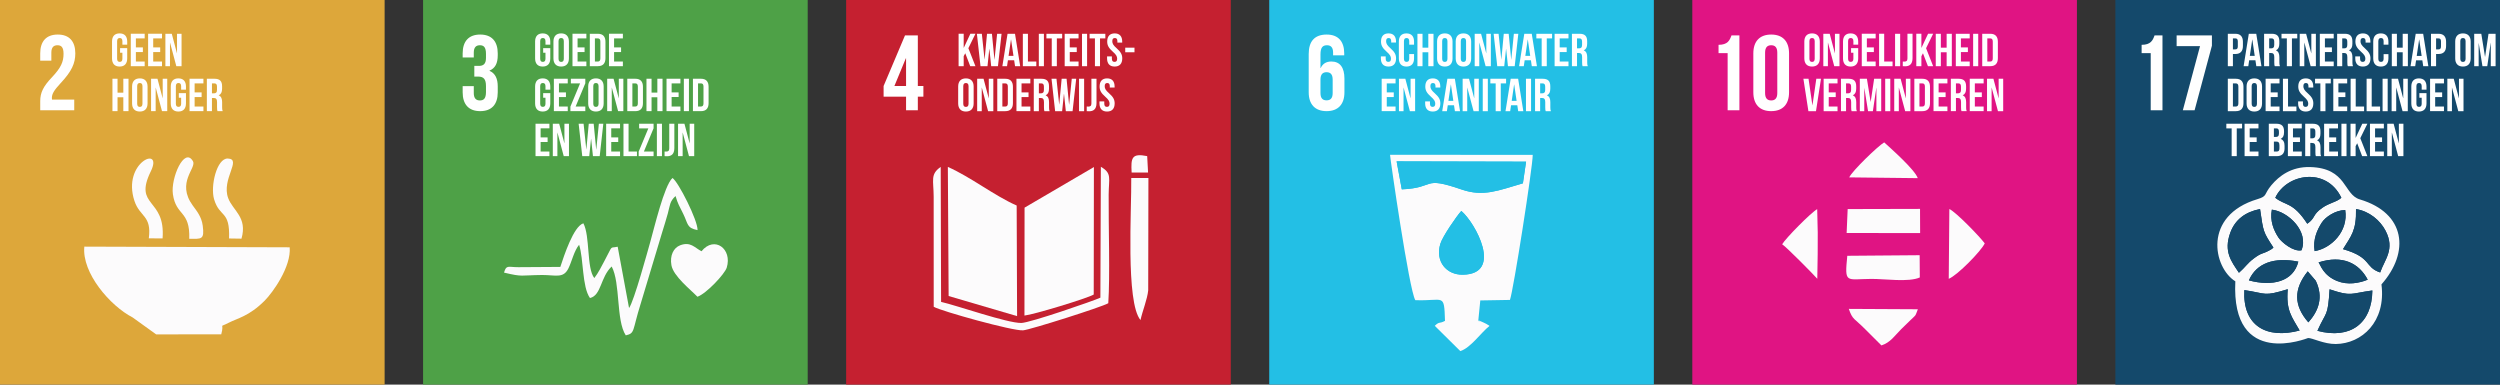 <?xml version="1.0" encoding="UTF-8"?>
<!DOCTYPE svg PUBLIC "-//W3C//DTD SVG 1.1//EN" "http://www.w3.org/Graphics/SVG/1.1/DTD/svg11.dtd">
<!-- Creator: CorelDRAW 2021.5 -->
<svg xmlns="http://www.w3.org/2000/svg" xml:space="preserve" width="650px" height="100px" version="1.1" style="shape-rendering:geometricPrecision; text-rendering:geometricPrecision; image-rendering:optimizeQuality; fill-rule:evenodd; clip-rule:evenodd"
viewBox="0 0 502.976 77.381"
 xmlns:xlink="http://www.w3.org/1999/xlink"
 xmlns:xodm="http://www.corel.com/coreldraw/odm/2003">
 <rect x="0" y="0" width="502.976" height="77.381" fill="#333333" stroke="none"/>
 <defs>
  <style type="text/css">
   <![CDATA[
    .fil6 {fill:#14496B}
    .fil7 {fill:#23BFE5}
    .fil3 {fill:#4EA147}
    .fil4 {fill:#C52030}
    .fil0 {fill:#DDA73A}
    .fil5 {fill:#E01483}
    .fil1 {fill:#FCFBFC}
    .fil2 {fill:white;fill-rule:nonzero}
   ]]>
  </style>
 </defs>
 <g id="Laag_x0020_1">
  <g id="_2329926169936">
   <rect class="fil0" width="77.381" height="77.381"/>
   <path class="fil1" d="M31.42 67.276l13.093 -0.014c0.698,-2.522 -0.657,-1.202 1.475,-2.315 1.74,-0.91 4.113,-1.297 7.268,-4.465 1.661,-1.666 5.359,-6.864 5.025,-10.726l-41.315 -0.137c-0.533,5.281 5.188,11.923 9.73,14.256l4.724 3.401z"/>
   <path class="fil1" d="M29.94 47.948l2.768 0.023c0.633,-8.217 -5.924,-6.25 -2.367,-13.503 2.62,-5.341 -5.864,-1.844 -3.292,5.957 1.078,3.268 3.502,2.883 2.891,7.523z"/>
   <path class="fil1" d="M38.076 48.039c2.469,0.021 3.092,0.235 2.709,-2.653 -0.238,-1.798 -1.212,-2.949 -2.017,-4.056 -3.365,-4.631 0.845,-7.532 0.051,-8.896 -1.734,-2.977 -4.496,3.411 -4.035,6.639 0.636,4.444 3.492,3.247 3.292,8.966z"/>
   <path class="fil1" d="M46.086 47.978l2.496 0.038c1.249,-4.326 -1.74,-5.631 -2.674,-8.154 -1.416,-3.822 2.838,-7.86 -0.069,-7.967 -2.238,-0.083 -3.538,5.572 -2.772,8.176 1.122,3.809 3.228,2.113 3.019,7.907z"/>
   <path class="fil2" d="M12.785 10.825c0,1.614 -0.517,2.798 -2.325,4.713 -1.764,1.851 -2.367,3.121 -2.367,4.799l0 1.851 6.844 0 0 -2.152 -4.477 0c-0.021,-0.108 -0.021,-0.215 -0.021,-0.323 0,-0.796 0.387,-1.506 1.786,-3.013 2.195,-2.345 2.927,-3.96 2.927,-5.961 0,-2.41 -1.205,-3.788 -3.529,-3.788 -2.325,0 -3.53,1.378 -3.53,3.788l0 1.464 2.238 0 0 -1.615c0,-1.076 0.474,-1.485 1.227,-1.485 0.753,0 1.227,0.366 1.227,1.722z"/>
   <path class="fil2" d="M24.159 10.613l0.465 0 0 1.201c0,0.466 -0.204,0.634 -0.53,0.634 -0.327,0 -0.531,-0.168 -0.531,-0.634l0 -3.52c0,-0.466 0.204,-0.643 0.531,-0.643 0.326,0 0.53,0.177 0.53,0.643l0 0.698 0.969 0 0 -0.633c0,-1.044 -0.521,-1.64 -1.528,-1.64 -1.005,0 -1.527,0.596 -1.527,1.64l0 3.39c0,1.044 0.522,1.64 1.527,1.64 1.007,0 1.528,-0.596 1.528,-1.64l0 -2.068 -1.434 0 0 0.932zm3.178 -2.888l1.77 0 0 -0.931 -2.795 0 0 6.52 2.795 0 0 -0.931 -1.77 0 0 -1.91 1.407 0 0 -0.931 -1.407 0 0 -1.817zm3.486 0l1.77 0 0 -0.931 -2.795 0 0 6.52 2.795 0 0 -0.931 -1.77 0 0 -1.91 1.406 0 0 -0.931 -1.406 0 0 -1.817zm4.65 5.589l1.053 0 0 -6.52 -0.913 0 0 3.903 -0.019 0 -1.034 -3.903 -1.285 0 0 6.52 0.922 0 0 -4.722 0.019 0 1.257 4.722zm-11.827 6.257l1.165 0 0 2.794 1.043 0 0 -6.52 -1.043 0 0 2.794 -1.165 0 0 -2.794 -1.024 0 0 6.52 1.024 0 0 -2.794zm3.952 -2.227c0,-0.465 0.205,-0.642 0.531,-0.642 0.326,0 0.531,0.177 0.531,0.642l0 3.522c0,0.465 -0.205,0.642 -0.531,0.642 -0.326,0 -0.531,-0.177 -0.531,-0.642l0 -3.522zm-1.025 3.457c0,1.043 0.55,1.639 1.556,1.639 1.006,0 1.556,-0.596 1.556,-1.639l0 -3.391c0,-1.044 -0.55,-1.64 -1.556,-1.64 -1.006,0 -1.556,0.596 -1.556,1.64l0 3.391zm6.02 1.564l1.052 0 0 -6.52 -0.913 0 0 3.903 -0.018 0 -1.034 -3.903 -1.286 0 0 6.52 0.922 0 0 -4.722 0.019 0 1.258 4.722zm3.383 -2.701l0.466 0 0 1.202c0,0.465 -0.205,0.633 -0.531,0.633 -0.326,0 -0.531,-0.168 -0.531,-0.633l0 -3.522c0,-0.465 0.205,-0.642 0.531,-0.642 0.326,0 0.531,0.177 0.531,0.642l0 0.699 0.969 0 0 -0.633c0,-1.044 -0.522,-1.64 -1.528,-1.64 -1.006,0 -1.528,0.596 -1.528,1.64l0 3.391c0,1.043 0.522,1.639 1.528,1.639 1.006,0 1.528,-0.596 1.528,-1.639l0 -2.069 -1.435 0 0 0.932zm3.178 -2.888l1.77 0 0 -0.931 -2.794 0 0 6.52 2.794 0 0 -0.931 -1.77 0 0 -1.91 1.407 0 0 -0.931 -1.407 0 0 -1.817zm5.647 5.589c-0.102,-0.242 -0.112,-0.475 -0.112,-0.791l0 -1.006c0,-0.68 -0.167,-1.165 -0.68,-1.379l0 -0.019c0.457,-0.214 0.671,-0.642 0.671,-1.313l0 -0.513c0,-1.005 -0.456,-1.499 -1.518,-1.499l-1.547 0 0 6.52 1.025 0 0 -2.654 0.354 0c0.466,0 0.671,0.223 0.671,0.829l0 1.024c0,0.531 0.037,0.634 0.093,0.801l1.043 0zm-1.667 -5.589c0.363,0 0.521,0.205 0.521,0.671l0 0.643c0,0.521 -0.232,0.689 -0.614,0.689l-0.401 0 0 -2.003 0.494 0z"/>
  </g>
  <g id="_2329926170128">
   <rect class="fil3" x="85.119" width="77.381" height="77.381"/>
   <path class="fil1" d="M126.558 61.974l-2.286 -12.336c-1.732,0.376 -0.845,-0.515 -2.66,2.846 -0.576,1.067 -1.237,2.438 -2.043,3.459 -1.578,-1.977 -0.826,-8.451 -2.199,-11.016 -1.979,0.608 -3.894,6.529 -4.638,8.774l-8.448 0.054c-2.107,0 -2.403,-0.518 -2.878,1.092 3.865,0.928 3.269,0.523 7.68,0.48 2.733,0 4.249,0.74 5.27,-1.321 0.702,-1.417 1.132,-3.522 2.157,-4.762 0.928,2.871 0.568,8.44 2.183,10.717 2.307,-0.532 2.086,-4.209 4.368,-6.347 1.788,3.358 0.854,10.815 2.835,13.857 1.908,-0.436 1.268,-0.856 2.996,-6.348l4.342 -14.431c0.378,-1.223 0.749,-2.394 1.115,-3.718 0.457,-1.651 0.359,-2.435 1.562,-3.53 0.448,1.552 0.785,2.04 1.554,3.6 1.001,2.032 0.666,2.82 2.871,3.254 0.081,-1.919 -3.878,-9.753 -5.044,-10.485 -1.666,1.498 -3.694,10.166 -4.457,12.827 -0.451,1.574 -3.28,11.995 -4.28,13.334z"/>
   <path class="fil1" d="M140.317 59.702c1.805,-0.62 5.502,-4.589 5.892,-5.848 1.17,-3.778 -2.482,-6.504 -5.072,-3.304 -1.405,-0.722 -2.197,-1.995 -4.294,-1.201 -1.331,0.504 -2.107,2.06 -1.758,4.012 0.393,2.203 3.816,4.873 5.232,6.341z"/>
   <path class="fil2" d="M97.774 11.664c0,1.206 -0.538,1.593 -1.42,1.593l-0.926 0 0 2.152 0.797 0c1.076,0 1.549,0.517 1.549,1.915l0 1.184c0,1.334 -0.473,1.7 -1.226,1.7 -0.754,0 -1.227,-0.409 -1.227,-1.485l0 -1.399 -2.238 0 0 1.249c0,2.41 1.205,3.787 3.529,3.787 2.324,0 3.53,-1.377 3.53,-3.787l0 -1.184c0,-1.528 -0.474,-2.626 -1.658,-3.142l0 -0.043c1.141,-0.474 1.658,-1.464 1.658,-3.078l0 -0.387c0,-2.41 -1.206,-3.788 -3.53,-3.788 -2.324,0 -3.529,1.378 -3.529,3.788l0 0.818 2.238 0 0 -0.969c0,-1.076 0.473,-1.485 1.227,-1.485 0.753,0 1.226,0.366 1.226,1.722l0 0.839z"/>
   <path class="fil2" d="M109.278 10.613l0.465 0 0 1.201c0,0.466 -0.205,0.634 -0.531,0.634 -0.326,0 -0.531,-0.168 -0.531,-0.634l0 -3.52c0,-0.466 0.205,-0.643 0.531,-0.643 0.326,0 0.531,0.177 0.531,0.643l0 0.698 0.969 0 0 -0.633c0,-1.044 -0.522,-1.64 -1.528,-1.64 -1.006,0 -1.527,0.596 -1.527,1.64l0 3.39c0,1.044 0.521,1.64 1.527,1.64 1.006,0 1.528,-0.596 1.528,-1.64l0 -2.068 -1.434 0 0 0.932zm3.094 -2.319c0,-0.466 0.205,-0.643 0.531,-0.643 0.326,0 0.531,0.177 0.531,0.643l0 3.52c0,0.466 -0.205,0.643 -0.531,0.643 -0.326,0 -0.531,-0.177 -0.531,-0.643l0 -3.52zm-1.025 3.455c0,1.044 0.55,1.64 1.556,1.64 1.006,0 1.556,-0.596 1.556,-1.64l0 -3.39c0,-1.044 -0.55,-1.64 -1.556,-1.64 -1.006,0 -1.556,0.596 -1.556,1.64l0 3.39zm4.855 -4.024l1.77 0 0 -0.931 -2.794 0 0 6.52 2.794 0 0 -0.931 -1.77 0 0 -1.91 1.407 0 0 -0.931 -1.407 0 0 -1.817zm2.462 5.589l1.62 0c1.025,0 1.528,-0.568 1.528,-1.611l0 -3.298c0,-1.043 -0.503,-1.611 -1.528,-1.611l-1.62 0 0 6.52zm1.602 -5.589c0.326,0 0.521,0.168 0.521,0.634l0 3.39c0,0.466 -0.195,0.634 -0.521,0.634l-0.578 0 0 -4.658 0.578 0zm3.281 0l1.77 0 0 -0.931 -2.795 0 0 6.52 2.795 0 0 -0.931 -1.77 0 0 -1.91 1.406 0 0 -0.931 -1.406 0 0 -1.817zm-14.269 11.939l0.465 0 0 1.202c0,0.465 -0.205,0.633 -0.531,0.633 -0.326,0 -0.531,-0.168 -0.531,-0.633l0 -3.522c0,-0.465 0.205,-0.642 0.531,-0.642 0.326,0 0.531,0.177 0.531,0.642l0 0.699 0.969 0 0 -0.633c0,-1.044 -0.522,-1.64 -1.528,-1.64 -1.006,0 -1.527,0.596 -1.527,1.64l0 3.391c0,1.043 0.521,1.639 1.527,1.639 1.006,0 1.528,-0.596 1.528,-1.639l0 -2.069 -1.434 0 0 0.932zm3.178 -2.888l1.77 0 0 -0.931 -2.795 0 0 6.52 2.795 0 0 -0.931 -1.77 0 0 -1.91 1.406 0 0 -0.931 -1.406 0 0 -1.817zm2.396 -0.931l0 0.931 1.854 0 -1.947 4.676 0 0.913 2.999 0 0 -0.931 -1.947 0 1.947 -4.676 0 -0.913 -2.906 0zm4.51 1.499c0,-0.465 0.205,-0.642 0.531,-0.642 0.326,0 0.531,0.177 0.531,0.642l0 3.522c0,0.465 -0.205,0.642 -0.531,0.642 -0.326,0 -0.531,-0.177 -0.531,-0.642l0 -3.522zm-1.024 3.457c0,1.043 0.549,1.639 1.555,1.639 1.006,0 1.556,-0.596 1.556,-1.639l0 -3.391c0,-1.044 -0.55,-1.64 -1.556,-1.64 -1.006,0 -1.555,0.596 -1.555,1.64l0 3.391zm6.019 1.564l1.053 0 0 -6.52 -0.913 0 0 3.903 -0.019 0 -1.034 -3.903 -1.285 0 0 6.52 0.922 0 0 -4.722 0.019 0 1.257 4.722zm1.846 0l1.621 0c1.025,0 1.528,-0.568 1.528,-1.611l0 -3.298c0,-1.043 -0.503,-1.611 -1.528,-1.611l-1.621 0 0 6.52zm1.602 -5.589c0.327,0 0.522,0.168 0.522,0.634l0 3.391c0,0.465 -0.195,0.633 -0.522,0.633l-0.577 0 0 -4.658 0.577 0zm3.281 2.795l1.165 0 0 2.794 1.043 0 0 -6.52 -1.043 0 0 2.794 -1.165 0 0 -2.794 -1.024 0 0 6.52 1.024 0 0 -2.794zm4.036 -2.795l1.77 0 0 -0.931 -2.795 0 0 6.52 2.795 0 0 -0.931 -1.77 0 0 -1.91 1.406 0 0 -0.931 -1.406 0 0 -1.817zm2.461 5.589l1.024 0 0 -6.52 -1.024 0 0 6.52zm1.827 0l1.621 0c1.025,0 1.528,-0.568 1.528,-1.611l0 -3.298c0,-1.043 -0.503,-1.611 -1.528,-1.611l-1.621 0 0 6.52zm1.603 -5.589c0.326,0 0.521,0.168 0.521,0.634l0 3.391c0,0.465 -0.195,0.633 -0.521,0.633l-0.578 0 0 -4.658 0.578 0zm-32.248 9.051l1.77 0 0 -0.931 -2.795 0 0 6.52 2.795 0 0 -0.931 -1.77 0 0 -1.91 1.407 0 0 -0.931 -1.407 0 0 -1.817zm4.65 5.589l1.053 0 0 -6.52 -0.913 0 0 3.903 -0.019 0 -1.034 -3.903 -1.285 0 0 6.52 0.922 0 0 -4.722 0.019 0 1.257 4.722zm5.878 0l1.36 0 0.727 -6.52 -0.894 0 -0.522 5.179 -0.019 0 -0.503 -5.179 -0.987 0 -0.485 5.142 -0.018 0 -0.541 -5.142 -0.996 0 0.726 6.52 1.407 0 0.363 -3.474 0.019 0 0.363 3.474zm3.682 -5.589l1.769 0 0 -0.931 -2.794 0 0 6.52 2.794 0 0 -0.931 -1.769 0 0 -1.91 1.406 0 0 -0.931 -1.406 0 0 -1.817zm2.461 5.589l2.71 0 0 -0.931 -1.686 0 0 -5.589 -1.024 0 0 6.52zm3.15 -6.52l0 0.931 1.854 0 -1.947 4.677 0 0.912 2.999 0 0 -0.931 -1.946 0 1.946 -4.676 0 -0.913 -2.906 0zm3.57 6.52l1.024 0 0 -6.52 -1.024 0 0 6.52zm1.548 0c0.168,0.019 0.307,0.019 0.494,0.019 0.773,0 1.472,-0.335 1.472,-1.639l0 -4.9 -1.025 0 0 4.974c0,0.503 -0.261,0.624 -0.587,0.624 -0.112,0 -0.242,0 -0.354,-0.009l0 0.931zm4.911 0l1.053 0 0 -6.52 -0.913 0 0 3.903 -0.019 0 -1.034 -3.903 -1.286 0 0 6.52 0.923 0 0 -4.722 0.018 0 1.258 4.722z"/>
  </g>
  <g id="_2329926171040">
   <rect class="fil4" x="170.238" width="77.381" height="77.381"/>
   <path class="fil1" d="M206.11 63.488c1.735,-0.158 12.612,-3.444 13.936,-4.231l0.037 -25.648 -13.951 8.167 -0.022 21.712z"/>
   <path class="fil1" d="M190.856 59.557l13.772 4.043 -0.084 -22.251c-4.481,-1.967 -9.241,-5.733 -13.846,-7.766l0.158 25.974z"/>
   <path class="fil1" d="M187.854 61.721c1.469,0.87 15.947,4.903 17.986,4.74 1.409,-0.112 15.853,-4.689 17.136,-5.456 0.37,-5.479 0.032,-15.496 0.076,-21.852 0.022,-3.339 0.704,-4.277 -1.568,-5.596l-0.097 26.331c-1.29,0.616 -14.177,5.063 -15.907,5.091 -2.809,0.045 -12.919,-3.508 -16.143,-4.243l-0.077 -27.157c-2.146,1.501 -1.425,2.659 -1.415,6.011l0.009 22.131z"/>
   <path class="fil1" d="M229.456 64.396c0.4,-1.846 1.379,-4.186 1.553,-5.993l0.042 -22.597 -3.452 0.001c0.083,6.154 -1.146,24.993 1.857,28.589z"/>
   <path class="fil1" d="M227.673 34.71l3.307 -0.002 -0.178 -3.299c-3.106,-0.617 -3.297,0.313 -3.129,3.301z"/>
   <path class="fil2" d="M177.772 19.455l4.519 0 0 2.733 2.367 0 0 -2.733 1.119 0 0 -2.152 -1.119 0 0 -10.179 -2.582 0 -4.304 10.179 0 2.152zm2.173 -2.152l2.303 -5.574 0.043 0 0 5.574 -2.346 0z"/>
   <path class="fil2" d="M195.198 13.314l1.052 0 -1.425 -3.614 1.425 -2.906 -1.024 0 -1.323 2.822 -0.019 0 0 -2.822 -1.024 0 0 6.52 1.024 0 0 -2.002 0.317 -0.597 0.997 2.599zm4.221 0l1.36 0 0.727 -6.52 -0.894 0 -0.522 5.179 -0.019 0 -0.503 -5.179 -0.987 0 -0.485 5.142 -0.018 0 -0.54 -5.142 -0.997 0 0.727 6.52 1.406 0 0.363 -3.474 0.019 0 0.363 3.474zm4.79 -6.52l-1.5 0 -1.043 6.52 0.941 0 0.177 -1.183 1.257 0 0.177 1.183 1.034 0 -1.043 -6.52zm-0.81 1.155l0.018 0 0.485 3.297 -0.988 0 0.485 -3.297zm2.386 5.365l2.711 0 0 -0.931 -1.686 0 0 -5.589 -1.025 0 0 6.52zm3.216 0l1.025 0 0 -6.52 -1.025 0 0 6.52zm1.53 -5.589l1.071 0 0 5.589 1.025 0 0 -5.589 1.071 0 0 -0.931 -3.167 0 0 0.931zm4.696 0l1.77 0 0 -0.931 -2.794 0 0 6.52 2.794 0 0 -0.931 -1.77 0 0 -1.91 1.407 0 0 -0.931 -1.407 0 0 -1.817zm2.461 5.589l1.025 0 0 -6.52 -1.025 0 0 6.52zm1.53 -5.589l1.071 0 0 5.589 1.025 0 0 -5.589 1.071 0 0 -0.931 -3.167 0 0 0.931zm3.542 0.634c0,0.745 0.27,1.285 1.127,2.04 0.671,0.587 0.876,0.941 0.876,1.415 0,0.466 -0.205,0.634 -0.531,0.634 -0.326,0 -0.531,-0.168 -0.531,-0.634l0 -0.465 -0.969 0 0 0.4c0,1.044 0.521,1.64 1.528,1.64 1.006,0 1.527,-0.596 1.527,-1.64 0,-0.745 -0.27,-1.285 -1.127,-2.04 -0.671,-0.587 -0.876,-0.94 -0.876,-1.415 0,-0.466 0.187,-0.643 0.513,-0.643 0.326,0 0.512,0.177 0.512,0.643l0 0.27 0.969 0 0 -0.205c0,-1.044 -0.512,-1.64 -1.509,-1.64 -0.997,0 -1.509,0.596 -1.509,1.64zm3.625 2.161l1.863 0 0 -0.932 -1.863 0 0 0.932zm-32.585 6.824c0,-0.465 0.205,-0.642 0.531,-0.642 0.326,0 0.531,0.177 0.531,0.642l0 3.522c0,0.465 -0.205,0.642 -0.531,0.642 -0.326,0 -0.531,-0.177 -0.531,-0.642l0 -3.522zm-1.024 3.457c0,1.043 0.549,1.639 1.555,1.639 1.006,0 1.556,-0.596 1.556,-1.639l0 -3.391c0,-1.044 -0.55,-1.64 -1.556,-1.64 -1.006,0 -1.555,0.596 -1.555,1.64l0 3.391zm6.019 1.564l1.053 0 0 -6.52 -0.913 0 0 3.903 -0.019 0 -1.034 -3.903 -1.285 0 0 6.52 0.922 0 0 -4.722 0.019 0 1.257 4.722zm1.846 0l1.621 0c1.025,0 1.528,-0.568 1.528,-1.611l0 -3.298c0,-1.043 -0.503,-1.611 -1.528,-1.611l-1.621 0 0 6.52zm1.603 -5.589c0.326,0 0.521,0.168 0.521,0.634l0 3.391c0,0.465 -0.195,0.633 -0.521,0.633l-0.578 0 0 -4.658 0.578 0zm3.28 0l1.77 0 0 -0.931 -2.794 0 0 6.52 2.794 0 0 -0.931 -1.77 0 0 -1.91 1.407 0 0 -0.931 -1.407 0 0 -1.817zm5.647 5.589c-0.102,-0.242 -0.112,-0.475 -0.112,-0.791l0 -1.006c0,-0.68 -0.167,-1.165 -0.679,-1.379l0 -0.019c0.456,-0.214 0.67,-0.642 0.67,-1.313l0 -0.513c0,-1.005 -0.456,-1.499 -1.518,-1.499l-1.546 0 0 6.52 1.024 0 0 -2.654 0.354 0c0.466,0 0.671,0.223 0.671,0.829l0 1.024c0,0.531 0.037,0.634 0.093,0.801l1.043 0zm-1.667 -5.589c0.363,0 0.521,0.205 0.521,0.671l0 0.643c0,0.521 -0.232,0.689 -0.614,0.689l-0.401 0 0 -2.003 0.494 0zm4.929 5.589l1.36 0 0.727 -6.52 -0.894 0 -0.522 5.179 -0.018 0 -0.503 -5.179 -0.988 0 -0.484 5.142 -0.019 0 -0.54 -5.142 -0.997 0 0.727 6.52 1.406 0 0.364 -3.474 0.018 0 0.363 3.474zm2.657 0l1.025 0 0 -6.52 -1.025 0 0 6.52zm1.548 0c0.168,0.019 0.308,0.019 0.494,0.019 0.773,0 1.472,-0.335 1.472,-1.639l0 -4.9 -1.025 0 0 4.974c0,0.503 -0.26,0.624 -0.587,0.624 -0.111,0 -0.242,0 -0.354,-0.009l0 0.931zm2.592 -4.955c0,0.745 0.27,1.285 1.127,2.04 0.671,0.587 0.876,0.941 0.876,1.416 0,0.465 -0.205,0.633 -0.531,0.633 -0.326,0 -0.531,-0.168 -0.531,-0.633l0 -0.466 -0.969 0 0 0.401c0,1.043 0.522,1.639 1.528,1.639 1.006,0 1.527,-0.596 1.527,-1.639 0,-0.746 -0.27,-1.286 -1.127,-2.041 -0.67,-0.586 -0.875,-0.94 -0.875,-1.416 0,-0.465 0.186,-0.642 0.512,-0.642 0.326,0 0.512,0.177 0.512,0.642l0 0.271 0.969 0 0 -0.205c0,-1.044 -0.512,-1.64 -1.509,-1.64 -0.997,0 -1.509,0.596 -1.509,1.64z"/>
  </g>
  <g id="_2329926187552">
   <rect class="fil5" x="340.476" width="77.381" height="77.381"/>
   <polygon class="fil1" points="371.525,46.877 386.311,46.894 386.293,42.028 371.734,42.063 "/>
   <path class="fil1" d="M371.657 51.464c-0.562,5.726 -0.293,4.674 4.879,4.65 2.682,-0.013 7.469,0.707 9.709,-0.292l-0.028 -4.477 -14.56 0.119z"/>
   <path class="fil1" d="M371.962 62.147c0.778,2.261 1.056,1.815 3.367,4.158 1.144,1.16 2.112,2.117 3.197,3.19 1.84,-0.602 2.658,-1.955 3.958,-3.252 0.687,-0.685 1.063,-1.026 1.753,-1.706 1.308,-1.292 1.003,-0.708 1.619,-2.316l-13.894 -0.074z"/>
   <path class="fil1" d="M392.069 56.095c1.781,-0.734 6.531,-5.598 7.243,-7.129 -1.007,-1.359 -5.755,-6.276 -7.12,-6.916l-0.123 14.045z"/>
   <path class="fil1" d="M372.052 35.685l13.782 0.158c-0.551,-1.68 -5.421,-5.987 -6.751,-7.197 -1.23,0.699 -6.528,5.823 -7.031,7.039z"/>
   <path class="fil1" d="M358.552 49.145c0.802,0.492 6.264,6.017 7.068,6.943l0.08 -4.943 0.012 -4.358 -0.111 -4.708c-1.232,0.675 -6.317,5.825 -7.049,7.066z"/>
   <path class="fil2" d="M345.755 10.696l1.829 0 0 11.492 2.367 0 0 -15.064 -1.592 0c-0.366,1.011 -0.775,1.893 -2.604,1.893l0 1.679z"/>
   <path id="_1" class="fil2" d="M355.121 10.588c0,-1.076 0.473,-1.485 1.226,-1.485 0.754,0 1.227,0.409 1.227,1.485l0 8.135c0,1.076 -0.473,1.485 -1.227,1.485 -0.753,0 -1.226,-0.409 -1.226,-1.485l0 -8.135zm-2.367 7.985c0,2.41 1.269,3.787 3.593,3.787 2.325,0 3.594,-1.377 3.594,-3.787l0 -7.834c0,-2.41 -1.269,-3.788 -3.594,-3.788 -2.324,0 -3.593,1.378 -3.593,3.788l0 7.834z"/>
   <path class="fil2" d="M364.038 8.294c0,-0.466 0.205,-0.643 0.531,-0.643 0.326,0 0.531,0.177 0.531,0.643l0 3.521c0,0.465 -0.205,0.642 -0.531,0.642 -0.326,0 -0.531,-0.177 -0.531,-0.642l0 -3.521zm-1.024 3.456c0,1.043 0.549,1.639 1.555,1.639 1.006,0 1.556,-0.596 1.556,-1.639l0 -3.391c0,-1.044 -0.55,-1.64 -1.556,-1.64 -1.006,0 -1.555,0.596 -1.555,1.64l0 3.391zm6.019 1.564l1.053 0 0 -6.52 -0.913 0 0 3.903 -0.019 0 -1.034 -3.903 -1.285 0 0 6.52 0.922 0 0 -4.722 0.018 0 1.258 4.722zm3.383 -2.701l0.466 0 0 1.202c0,0.465 -0.205,0.633 -0.531,0.633 -0.326,0 -0.531,-0.168 -0.531,-0.633l0 -3.521c0,-0.466 0.205,-0.643 0.531,-0.643 0.326,0 0.531,0.177 0.531,0.643l0 0.698 0.969 0 0 -0.633c0,-1.044 -0.522,-1.64 -1.528,-1.64 -1.006,0 -1.528,0.596 -1.528,1.64l0 3.391c0,1.043 0.522,1.639 1.528,1.639 1.006,0 1.528,-0.596 1.528,-1.639l0 -2.068 -1.435 0 0 0.931zm3.179 -2.888l1.77 0 0 -0.931 -2.795 0 0 6.52 2.795 0 0 -0.931 -1.77 0 0 -1.91 1.406 0 0 -0.931 -1.406 0 0 -1.817zm2.461 5.589l2.71 0 0 -0.931 -1.686 0 0 -5.589 -1.024 0 0 6.52zm3.215 0l1.025 0 0 -6.52 -1.025 0 0 6.52zm1.549 0c0.167,0.019 0.307,0.019 0.493,0.019 0.774,0 1.472,-0.335 1.472,-1.639l0 -4.9 -1.024 0 0 4.974c0,0.503 -0.261,0.624 -0.587,0.624 -0.112,0 -0.243,0 -0.354,-0.009l0 0.931zm5.06 0l1.052 0 -1.425 -3.614 1.425 -2.906 -1.024 0 -1.323 2.822 -0.019 0 0 -2.822 -1.025 0 0 6.52 1.025 0 0 -2.002 0.317 -0.596 0.997 2.598zm2.601 -2.794l1.164 0 0 2.794 1.043 0 0 -6.52 -1.043 0 0 2.794 -1.164 0 0 -2.794 -1.025 0 0 6.52 1.025 0 0 -2.794zm4.035 -2.795l1.77 0 0 -0.931 -2.795 0 0 6.52 2.795 0 0 -0.931 -1.77 0 0 -1.91 1.406 0 0 -0.931 -1.406 0 0 -1.817zm2.461 5.589l1.024 0 0 -6.52 -1.024 0 0 6.52zm1.828 0l1.621 0c1.024,0 1.527,-0.568 1.527,-1.611l0 -3.298c0,-1.043 -0.503,-1.611 -1.527,-1.611l-1.621 0 0 6.52zm1.602 -5.589c0.326,0 0.521,0.168 0.521,0.634l0 3.391c0,0.465 -0.195,0.633 -0.521,0.633l-0.578 0 0 -4.658 0.578 0zm-36.546 8.12l-1.034 0 1.006 6.521 1.528 0 1.006 -6.521 -0.941 0 -0.773 5.319 -0.019 0 -0.773 -5.319zm4.064 0.931l1.769 0 0 -0.931 -2.794 0 0 6.521 2.794 0 0 -0.932 -1.769 0 0 -1.91 1.406 0 0 -0.931 -1.406 0 0 -1.817zm5.646 5.59c-0.102,-0.243 -0.111,-0.476 -0.111,-0.792l0 -1.006c0,-0.68 -0.168,-1.165 -0.68,-1.379l0 -0.019c0.456,-0.214 0.67,-0.642 0.67,-1.313l0 -0.512c0,-1.006 -0.456,-1.5 -1.518,-1.5l-1.546 0 0 6.521 1.024 0 0 -2.655 0.354 0c0.466,0 0.671,0.223 0.671,0.829l0 1.024c0,0.531 0.037,0.634 0.093,0.802l1.043 0zm-1.667 -5.59c0.363,0 0.522,0.205 0.522,0.671l0 0.643c0,0.521 -0.233,0.689 -0.615,0.689l-0.401 0 0 -2.003 0.494 0zm3.7 -0.931l-1.425 0 0 6.521 0.894 0 0 -4.612 0.019 0 0.745 4.612 0.969 0 0.689 -4.677 0.019 0 0 4.677 0.968 0 0 -6.521 -1.425 0 -0.689 4.63 -0.019 0 -0.745 -4.63zm3.681 6.521l1.025 0 0 -6.521 -1.025 0 0 6.521zm4.017 0l1.053 0 0 -6.521 -0.913 0 0 3.903 -0.019 0 -1.034 -3.903 -1.285 0 0 6.521 0.922 0 0 -4.723 0.019 0 1.257 4.723zm1.846 0l1.621 0c1.025,0 1.528,-0.569 1.528,-1.612l0 -3.298c0,-1.043 -0.503,-1.611 -1.528,-1.611l-1.621 0 0 6.521zm1.603 -5.59c0.326,0 0.521,0.168 0.521,0.634l0 3.391c0,0.465 -0.195,0.633 -0.521,0.633l-0.578 0 0 -4.658 0.578 0zm3.28 0l1.77 0 0 -0.931 -2.794 0 0 6.521 2.794 0 0 -0.932 -1.77 0 0 -1.91 1.407 0 0 -0.931 -1.407 0 0 -1.817zm5.647 5.59c-0.102,-0.243 -0.111,-0.476 -0.111,-0.792l0 -1.006c0,-0.68 -0.168,-1.165 -0.68,-1.379l0 -0.019c0.456,-0.214 0.67,-0.642 0.67,-1.313l0 -0.512c0,-1.006 -0.456,-1.5 -1.518,-1.5l-1.546 0 0 6.521 1.024 0 0 -2.655 0.354 0c0.466,0 0.671,0.223 0.671,0.829l0 1.024c0,0.531 0.037,0.634 0.093,0.802l1.043 0zm-1.667 -5.59c0.363,0 0.522,0.205 0.522,0.671l0 0.643c0,0.521 -0.233,0.689 -0.615,0.689l-0.401 0 0 -2.003 0.494 0zm3.309 0l1.77 0 0 -0.931 -2.795 0 0 6.521 2.795 0 0 -0.932 -1.77 0 0 -1.91 1.406 0 0 -0.931 -1.406 0 0 -1.817zm4.65 5.59l1.053 0 0 -6.521 -0.913 0 0 3.903 -0.019 0 -1.034 -3.903 -1.286 0 0 6.521 0.923 0 0 -4.723 0.018 0 1.258 4.723z"/>
  </g>
  <g id="_2329926189616">
   <rect class="fil6" x="425.595" width="77.381" height="77.381"/>
   <path class="fil1" d="M466.241 66.559c1.803,-4.054 2.107,-2.686 2.446,-8.358 4.497,1.52 4.118,0.842 8.61,0.239 -0.064,6.647 -4.436,9.879 -11.056,8.119zm-1.947 -11.963l1.614 1.885c1.584,3.311 0.583,6.047 -1.488,8.372 -2.944,-3.372 -3.011,-6.66 -0.126,-10.257zm-12.754 3.766c4.596,0.693 3.788,1.333 8.735,-0.177 -0.366,4.274 0.778,5.498 2.392,8.309 -6.612,1.76 -11.498,-0.875 -11.127,-8.132zm14.933 -5.572c4.864,-1.556 8.164,0.199 9.887,3.481 -1.744,0.712 -4.046,1.115 -6.144,0.268 -2.826,-1.142 -3.319,-3.195 -3.743,-3.749zm-14.016 3.618c1.527,-3.507 5.108,-4.724 9.944,-3.767 -0.999,3.99 -5.181,5.063 -9.944,3.767zm21.547 -14.349c2.706,0.446 4.878,2.294 5.953,4.374 1.93,3.733 -0.172,5.723 -1.091,8.384 -3.227,-1.09 -1.58,-3.001 -7.476,-4.692 1.578,-2.593 2.723,-3.661 2.614,-8.066zm-23.552 12.816c-1.515,-2.262 -3.113,-4.245 -1.751,-8.02 0.969,-2.684 3.058,-4.225 6,-4.798 0.684,4.677 0.596,4.531 2.692,7.755 -0.326,0.289 -0.251,0.261 -0.867,0.593 -1.421,0.769 -1.45,0.367 -3.101,1.607 -1.312,0.985 -1.734,1.802 -2.973,2.863zm7.974 -7.053c-0.991,-1.485 -1.777,-3.427 -1.351,-5.641 3.314,0.386 7.495,4.403 5.956,8.179 -1.651,0.335 -4.003,-1.634 -4.605,-2.538zm7.257 2.7c-0.398,-2.325 0.523,-4.298 1.431,-5.725 0.709,-1.115 2.713,-2.505 4.723,-2.543 0.67,4.315 -2.837,7.715 -6.154,8.268zm-7.917 -10.733c2.213,-4.813 10.26,-6.317 13.295,0 -0.987,0.894 -2.356,0.981 -3.858,2.036 -2.054,1.443 -1.272,1.986 -3.001,3.192 -2.906,-4.459 -4.373,-3.581 -6.436,-5.228zm21.361 17.432c5.756,-6.517 4.849,-14.365 -4.355,-17.102 -3.332,-0.991 -2.529,-6.326 -10.038,-6.51 -3.746,-0.092 -6.207,1.804 -7.756,3.653 -1.569,1.872 -0.729,2.184 -2.78,2.798 -11.076,3.319 -8.916,13.782 -4.47,16.538 -0.883,17.751 14.532,11.413 14.639,11.407 0.796,-0.045 3.197,1.236 5.578,1.205 5.213,-0.067 10.137,-4.456 9.182,-11.989z"/>
   <path class="fil6" d="M457.766 39.789c2.063,1.647 3.53,0.769 6.436,5.228 1.729,-1.206 0.947,-1.749 3.001,-3.192 1.502,-1.055 2.871,-1.142 3.858,-2.036 -3.035,-6.317 -11.082,-4.813 -13.295,0z"/>
   <path class="fil6" d="M450.452 54.875c1.239,-1.061 1.661,-1.878 2.973,-2.863 1.651,-1.24 1.68,-0.838 3.101,-1.607 0.616,-0.332 0.541,-0.304 0.867,-0.593 -2.096,-3.224 -2.008,-3.078 -2.692,-7.755 -2.942,0.573 -5.031,2.114 -6,4.798 -1.362,3.775 0.236,5.758 1.751,8.02z"/>
   <path class="fil6" d="M462.667 66.494c-1.614,-2.811 -2.758,-4.035 -2.392,-8.309 -4.947,1.51 -4.139,0.87 -8.735,0.177 -0.371,7.257 4.515,9.892 11.127,8.132z"/>
   <path class="fil6" d="M474.004 42.059c0.109,4.405 -1.036,5.473 -2.614,8.066 5.896,1.691 4.249,3.602 7.476,4.692 0.919,-2.661 3.021,-4.651 1.091,-8.384 -1.075,-2.08 -3.247,-3.928 -5.953,-4.374z"/>
   <path class="fil6" d="M466.241 66.559c6.62,1.76 10.992,-1.472 11.056,-8.119 -4.492,0.603 -4.113,1.281 -8.61,-0.239 -0.339,5.672 -0.643,4.304 -2.446,8.358z"/>
   <path class="fil6" d="M463.031 50.36c1.539,-3.776 -2.642,-7.793 -5.956,-8.179 -0.426,2.214 0.36,4.156 1.351,5.641 0.602,0.904 2.954,2.873 4.605,2.538z"/>
   <path class="fil6" d="M452.457 56.408c4.763,1.296 8.945,0.223 9.944,-3.767 -4.836,-0.957 -8.417,0.26 -9.944,3.767z"/>
   <path class="fil6" d="M470.216 56.539c2.098,0.847 4.4,0.444 6.144,-0.268 -1.723,-3.282 -5.023,-5.037 -9.887,-3.481 0.424,0.554 0.917,2.607 3.743,3.749z"/>
   <path class="fil6" d="M464.294 54.596c-2.885,3.597 -2.818,6.885 0.126,10.257 2.071,-2.325 3.072,-5.061 1.488,-8.372l-1.614 -1.885z"/>
   <path class="fil6" d="M465.683 50.522c3.317,-0.553 6.824,-3.953 6.154,-8.268 -2.01,0.038 -4.014,1.428 -4.723,2.543 -0.908,1.427 -1.829,3.4 -1.431,5.725z"/>
   <path class="fil2" d="M430.874 10.696l1.829 0 0 11.492 2.367 0 0 -15.064 -1.592 0c-0.366,1.011 -0.775,1.893 -2.604,1.893l0 1.679z"/>
   <polygon id="_1_0" class="fil2" points="437.916,7.124 437.916,9.276 442.628,9.276 439.164,22.188 441.531,22.188 445.017,9.19 445.017,7.124 "/>
   <path class="fil2" d="M449.725 6.794l-1.509 0 0 6.52 1.025 0 0 -2.449 0.484 0c1.025,0 1.528,-0.569 1.528,-1.612l0 -0.848c0,-1.043 -0.503,-1.611 -1.528,-1.611zm0 0.931c0.326,0 0.503,0.149 0.503,0.615l0 0.978c0,0.466 -0.177,0.615 -0.503,0.615l-0.484 0 0 -2.208 0.484 0zm4.213 -0.931l-1.5 0 -1.044 6.52 0.941 0 0.177 -1.183 1.258 0 0.177 1.183 1.034 0 -1.043 -6.52zm-0.811 1.155l0.019 0 0.484 3.297 -0.987 0 0.484 -3.297zm5.573 5.365c-0.103,-0.242 -0.112,-0.475 -0.112,-0.791l0 -1.006c0,-0.681 -0.168,-1.165 -0.68,-1.379l0 -0.019c0.456,-0.214 0.67,-0.643 0.67,-1.313l0 -0.512c0,-1.006 -0.456,-1.5 -1.518,-1.5l-1.546 0 0 6.52 1.024 0 0 -2.654 0.354 0c0.466,0 0.671,0.223 0.671,0.829l0 1.024c0,0.531 0.037,0.634 0.093,0.801l1.044 0zm-1.668 -5.589c0.363,0 0.522,0.205 0.522,0.671l0 0.643c0,0.521 -0.233,0.689 -0.615,0.689l-0.401 0 0 -2.003 0.494 0zm1.986 0l1.071 0 0 5.589 1.025 0 0 -5.589 1.071 0 0 -0.931 -3.167 0 0 0.931zm5.861 5.589l1.053 0 0 -6.52 -0.913 0 0 3.903 -0.019 0 -1.034 -3.903 -1.285 0 0 6.52 0.922 0 0 -4.722 0.019 0 1.257 4.722zm2.871 -5.589l1.77 0 0 -0.931 -2.795 0 0 6.52 2.795 0 0 -0.931 -1.77 0 0 -1.91 1.407 0 0 -0.931 -1.407 0 0 -1.817zm5.647 5.589c-0.102,-0.242 -0.112,-0.475 -0.112,-0.791l0 -1.006c0,-0.681 -0.167,-1.165 -0.68,-1.379l0 -0.019c0.457,-0.214 0.671,-0.643 0.671,-1.313l0 -0.512c0,-1.006 -0.456,-1.5 -1.518,-1.5l-1.547 0 0 6.52 1.025 0 0 -2.654 0.354 0c0.466,0 0.671,0.223 0.671,0.829l0 1.024c0,0.531 0.037,0.634 0.093,0.801l1.043 0zm-1.667 -5.589c0.363,0 0.521,0.205 0.521,0.671l0 0.643c0,0.521 -0.232,0.689 -0.615,0.689l-0.4 0 0 -2.003 0.494 0zm2.153 0.634c0,0.745 0.27,1.285 1.127,2.04 0.671,0.587 0.876,0.941 0.876,1.415 0,0.466 -0.205,0.634 -0.531,0.634 -0.326,0 -0.531,-0.168 -0.531,-0.634l0 -0.465 -0.968 0 0 0.4c0,1.044 0.521,1.64 1.527,1.64 1.006,0 1.528,-0.596 1.528,-1.64 0,-0.745 -0.27,-1.285 -1.127,-2.04 -0.671,-0.587 -0.876,-0.94 -0.876,-1.415 0,-0.466 0.186,-0.643 0.512,-0.643 0.326,0 0.513,0.177 0.513,0.643l0 0.27 0.968 0 0 -0.205c0,-1.044 -0.512,-1.64 -1.508,-1.64 -0.997,0 -1.51,0.596 -1.51,1.64zm5.675 2.524l0 0.931c0,0.466 -0.205,0.634 -0.531,0.634 -0.326,0 -0.531,-0.168 -0.531,-0.634l0 -3.52c0,-0.466 0.205,-0.643 0.531,-0.643 0.326,0 0.531,0.177 0.531,0.643l0 0.698 0.969 0 0 -0.633c0,-1.044 -0.522,-1.64 -1.528,-1.64 -1.006,0 -1.527,0.596 -1.527,1.64l0 3.39c0,1.044 0.521,1.64 1.527,1.64 1.006,0 1.528,-0.596 1.528,-1.64l0 -0.866 -0.969 0zm2.676 -0.363l1.164 0 0 2.794 1.043 0 0 -6.52 -1.043 0 0 2.794 -1.164 0 0 -2.794 -1.025 0 0 6.52 1.025 0 0 -2.794zm5.283 -3.726l-1.499 0 -1.044 6.52 0.941 0 0.177 -1.183 1.258 0 0.176 1.183 1.034 0 -1.043 -6.52zm-0.81 1.155l0.018 0 0.485 3.297 -0.988 0 0.485 -3.297zm3.896 -1.155l-1.51 0 0 6.52 1.025 0 0 -2.449 0.485 0c1.024,0 1.527,-0.569 1.527,-1.612l0 -0.848c0,-1.043 -0.503,-1.611 -1.527,-1.611zm0 0.931c0.326,0 0.503,0.149 0.503,0.615l0 0.978c0,0.466 -0.177,0.615 -0.503,0.615l-0.485 0 0 -2.208 0.485 0zm4.387 0.569c0,-0.466 0.205,-0.643 0.531,-0.643 0.326,0 0.531,0.177 0.531,0.643l0 3.52c0,0.466 -0.205,0.643 -0.531,0.643 -0.326,0 -0.531,-0.177 -0.531,-0.643l0 -3.52zm-1.025 3.455c0,1.044 0.55,1.64 1.556,1.64 1.006,0 1.555,-0.596 1.555,-1.64l0 -3.39c0,-1.044 -0.549,-1.64 -1.555,-1.64 -1.006,0 -1.556,0.596 -1.556,1.64l0 3.39zm5.247 -4.955l-1.426 0 0 6.52 0.894 0 0 -4.611 0.019 0 0.745 4.611 0.969 0 0.689 -4.676 0.019 0 0 4.676 0.969 0 0 -6.52 -1.426 0 -0.689 4.629 -0.018 0 -0.745 -4.629zm-50.996 15.571l1.621 0c1.025,0 1.528,-0.568 1.528,-1.611l0 -3.298c0,-1.043 -0.503,-1.611 -1.528,-1.611l-1.621 0 0 6.52zm1.602 -5.589c0.326,0 0.522,0.168 0.522,0.634l0 3.391c0,0.465 -0.196,0.633 -0.522,0.633l-0.577 0 0 -4.658 0.577 0zm3.197 0.568c0,-0.465 0.205,-0.642 0.531,-0.642 0.326,0 0.531,0.177 0.531,0.642l0 3.522c0,0.465 -0.205,0.642 -0.531,0.642 -0.326,0 -0.531,-0.177 -0.531,-0.642l0 -3.522zm-1.024 3.457c0,1.043 0.549,1.639 1.555,1.639 1.006,0 1.556,-0.596 1.556,-1.639l0 -3.391c0,-1.044 -0.55,-1.64 -1.556,-1.64 -1.006,0 -1.555,0.596 -1.555,1.64l0 3.391zm4.855 -4.025l1.77 0 0 -0.931 -2.795 0 0 6.52 2.795 0 0 -0.931 -1.77 0 0 -1.91 1.406 0 0 -0.931 -1.406 0 0 -1.817zm2.461 5.589l2.71 0 0 -0.931 -1.685 0 0 -5.589 -1.025 0 0 6.52zm3.085 -4.955c0,0.745 0.27,1.285 1.127,2.04 0.671,0.587 0.876,0.941 0.876,1.416 0,0.465 -0.205,0.633 -0.531,0.633 -0.326,0 -0.531,-0.168 -0.531,-0.633l0 -0.466 -0.969 0 0 0.401c0,1.043 0.522,1.639 1.528,1.639 1.006,0 1.527,-0.596 1.527,-1.639 0,-0.746 -0.27,-1.286 -1.127,-2.041 -0.67,-0.586 -0.875,-0.94 -0.875,-1.416 0,-0.465 0.186,-0.642 0.512,-0.642 0.326,0 0.512,0.177 0.512,0.642l0 0.271 0.969 0 0 -0.205c0,-1.044 -0.512,-1.64 -1.509,-1.64 -0.997,0 -1.509,0.596 -1.509,1.64zm3.374 -0.634l1.071 0 0 5.589 1.025 0 0 -5.589 1.071 0 0 -0.931 -3.167 0 0 0.931zm4.697 0l1.77 0 0 -0.931 -2.795 0 0 6.52 2.795 0 0 -0.931 -1.77 0 0 -1.91 1.406 0 0 -0.931 -1.406 0 0 -1.817zm2.461 5.589l2.711 0 0 -0.931 -1.686 0 0 -5.589 -1.025 0 0 6.52zm3.215 0l2.711 0 0 -0.931 -1.686 0 0 -5.589 -1.025 0 0 6.52zm3.216 0l1.025 0 0 -6.52 -1.025 0 0 6.52zm4.017 0l1.053 0 0 -6.52 -0.913 0 0 3.903 -0.019 0 -1.034 -3.903 -1.286 0 0 6.52 0.923 0 0 -4.722 0.018 0 1.258 4.722zm3.383 -2.701l0.466 0 0 1.202c0,0.465 -0.205,0.633 -0.531,0.633 -0.326,0 -0.531,-0.168 -0.531,-0.633l0 -3.522c0,-0.465 0.205,-0.642 0.531,-0.642 0.326,0 0.531,0.177 0.531,0.642l0 0.699 0.969 0 0 -0.633c0,-1.044 -0.522,-1.64 -1.528,-1.64 -1.006,0 -1.528,0.596 -1.528,1.64l0 3.391c0,1.043 0.522,1.639 1.528,1.639 1.006,0 1.528,-0.596 1.528,-1.639l0 -2.069 -1.435 0 0 0.932zm3.179 -2.888l1.769 0 0 -0.931 -2.794 0 0 6.52 2.794 0 0 -0.931 -1.769 0 0 -1.91 1.406 0 0 -0.931 -1.406 0 0 -1.817zm4.65 5.589l1.052 0 0 -6.52 -0.913 0 0 3.903 -0.018 0 -1.034 -3.903 -1.286 0 0 6.52 0.923 0 0 -4.722 0.018 0 1.258 4.722zm-46.666 3.462l1.071 0 0 5.589 1.025 0 0 -5.589 1.071 0 0 -0.931 -3.167 0 0 0.931zm4.697 0l1.77 0 0 -0.931 -2.795 0 0 6.52 2.795 0 0 -0.931 -1.77 0 0 -1.91 1.406 0 0 -0.931 -1.406 0 0 -1.817zm5.393 -0.931l-1.546 0 0 6.52 1.612 0c1.024,0 1.555,-0.54 1.555,-1.546l0 -0.531c0,-0.689 -0.214,-1.173 -0.764,-1.388l0 -0.018c0.457,-0.215 0.662,-0.634 0.662,-1.305l0 -0.232c0,-1.007 -0.457,-1.5 -1.519,-1.5l0 0zm-0.065 3.586c0.466,0 0.661,0.187 0.661,0.792l0 0.568c0,0.485 -0.186,0.643 -0.53,0.643l-0.587 0 0 -2.003 0.456 0zm0.037 -2.655c0.364,0 0.522,0.205 0.522,0.671l0 0.363c0,0.522 -0.233,0.69 -0.615,0.69l-0.4 0 0 -1.724 0.493 0zm3.346 0l1.77 0 0 -0.931 -2.794 0 0 6.52 2.794 0 0 -0.931 -1.77 0 0 -1.91 1.407 0 0 -0.931 -1.407 0 0 -1.817zm5.647 5.589c-0.102,-0.242 -0.112,-0.475 -0.112,-0.791l0 -1.006c0,-0.68 -0.167,-1.165 -0.679,-1.379l0 -0.019c0.456,-0.214 0.67,-0.642 0.67,-1.313l0 -0.512c0,-1.007 -0.456,-1.5 -1.518,-1.5l-1.546 0 0 6.52 1.024 0 0 -2.654 0.354 0c0.466,0 0.671,0.223 0.671,0.829l0 1.024c0,0.531 0.037,0.634 0.093,0.801l1.043 0zm-1.667 -5.589c0.363,0 0.521,0.205 0.521,0.671l0 0.643c0,0.521 -0.232,0.689 -0.614,0.689l-0.401 0 0 -2.003 0.494 0zm3.309 0l1.77 0 0 -0.931 -2.795 0 0 6.52 2.795 0 0 -0.931 -1.77 0 0 -1.91 1.406 0 0 -0.931 -1.406 0 0 -1.817zm2.461 5.589l1.024 0 0 -6.52 -1.024 0 0 6.52zm4.166 0l1.052 0 -1.425 -3.614 1.425 -2.906 -1.024 0 -1.323 2.822 -0.019 0 0 -2.822 -1.025 0 0 6.52 1.025 0 0 -2.002 0.317 -0.597 0.997 2.599zm2.6 -5.589l1.77 0 0 -0.931 -2.794 0 0 6.52 2.794 0 0 -0.931 -1.77 0 0 -1.91 1.407 0 0 -0.931 -1.407 0 0 -1.817zm4.651 5.589l1.052 0 0 -6.52 -0.913 0 0 3.903 -0.018 0 -1.034 -3.903 -1.286 0 0 6.52 0.922 0 0 -4.722 0.019 0 1.258 4.722z"/>
  </g>
  <g id="_2329926194368">
   <rect class="fil7" x="255.357" width="77.381" height="77.381"/>
   <path class="fil1" d="M293.999 42.437c2.817,2.369 8.511,12.707 0.305,12.83 -3.286,0.05 -5.59,-2.648 -4.524,-6.206 0.452,-1.508 3.301,-5.612 4.219,-6.624zm0.084 -4.304c-8.127,-2.795 -5.093,-0.325 -12.057,-0.036l-1.042 -5.635 26.05 0.064 -0.64 4.356c-4.961,1.438 -7.912,2.763 -12.311,1.251zm9.702 22.208c0.675,-1.729 4.592,-26.802 4.585,-29.18l-28.709 -0.02c0.027,0.739 3.836,27.179 5.084,29.248 5.795,0.238 5.788,-1.563 5.975,4.163 -1.208,0.654 -1.095,0.056 -2.055,1.003l5.14 5.083c2.109,-0.682 4.109,-3.674 5.868,-5.069 -0.094,-0.09 -0.243,-0.167 -0.324,-0.213 -0.08,-0.045 -0.227,-0.148 -0.323,-0.199l-0.642 -0.31c-2.553,-1.142 0.638,0.518 -0.971,-0.3l0.409 -4.103 5.963 -0.103z"/>
   <path class="fil7" d="M282.026 38.097c6.964,-0.289 3.93,-2.759 12.057,0.036 4.399,1.512 7.35,0.187 12.311,-1.251l0.64 -4.356 -26.05 -0.064 1.042 5.635z"/>
   <path class="fil7" d="M293.999 42.437c-0.918,1.012 -3.767,5.116 -4.219,6.624 -1.066,3.558 1.238,6.256 4.524,6.206 8.206,-0.123 2.512,-10.461 -0.305,-12.83z"/>
   <path class="fil2" d="M263.299 18.573c0,2.41 1.27,3.787 3.594,3.787 2.325,0 3.594,-1.377 3.594,-3.787l0 -2.755c0,-2.217 -0.882,-3.444 -2.625,-3.444 -1.055,0 -1.743,0.453 -2.153,1.313l-0.043 0 0 -2.733c0,-1.442 0.474,-1.851 1.313,-1.851 0.754,0 1.227,0.409 1.227,1.485l0 0.538 2.238 0 0 -0.387c0,-2.41 -1.205,-3.788 -3.529,-3.788 -2.454,0 -3.616,1.378 -3.616,3.917l0 7.705zm3.594 -4.046c0.754,0 1.227,0.409 1.227,1.485l0 2.711c0,1.076 -0.473,1.464 -1.227,1.464 -0.753,0 -1.227,-0.388 -1.227,-1.464l0 -2.711c0,-1.076 0.474,-1.485 1.227,-1.485z"/>
   <path class="fil2" d="M277.848 8.359c0,0.745 0.27,1.285 1.127,2.04 0.671,0.587 0.876,0.941 0.876,1.415 0,0.466 -0.205,0.634 -0.531,0.634 -0.326,0 -0.531,-0.168 -0.531,-0.634l0 -0.465 -0.969 0 0 0.4c0,1.044 0.522,1.64 1.528,1.64 1.006,0 1.527,-0.596 1.527,-1.64 0,-0.745 -0.27,-1.285 -1.127,-2.04 -0.67,-0.587 -0.875,-0.94 -0.875,-1.415 0,-0.466 0.186,-0.643 0.512,-0.643 0.326,0 0.512,0.177 0.512,0.643l0 0.27 0.969 0 0 -0.205c0,-1.044 -0.512,-1.64 -1.509,-1.64 -0.997,0 -1.509,0.596 -1.509,1.64zm5.675 2.524l0 0.931c0,0.466 -0.205,0.634 -0.531,0.634 -0.326,0 -0.531,-0.168 -0.531,-0.634l0 -3.52c0,-0.466 0.205,-0.643 0.531,-0.643 0.326,0 0.531,0.177 0.531,0.643l0 0.698 0.969 0 0 -0.633c0,-1.044 -0.522,-1.64 -1.528,-1.64 -1.006,0 -1.528,0.596 -1.528,1.64l0 3.39c0,1.044 0.522,1.64 1.528,1.64 1.006,0 1.528,-0.596 1.528,-1.64l0 -0.866 -0.969 0zm2.675 -0.363l1.165 0 0 2.794 1.043 0 0 -6.52 -1.043 0 0 2.794 -1.165 0 0 -2.794 -1.024 0 0 6.52 1.024 0 0 -2.794zm3.952 -2.226c0,-0.466 0.205,-0.643 0.531,-0.643 0.326,0 0.531,0.177 0.531,0.643l0 3.52c0,0.466 -0.205,0.643 -0.531,0.643 -0.326,0 -0.531,-0.177 -0.531,-0.643l0 -3.52zm-1.025 3.455c0,1.044 0.55,1.64 1.556,1.64 1.006,0 1.555,-0.596 1.555,-1.64l0 -3.39c0,-1.044 -0.549,-1.64 -1.555,-1.64 -1.006,0 -1.556,0.596 -1.556,1.64l0 3.39zm4.771 -3.455c0,-0.466 0.205,-0.643 0.531,-0.643 0.326,0 0.531,0.177 0.531,0.643l0 3.52c0,0.466 -0.205,0.643 -0.531,0.643 -0.326,0 -0.531,-0.177 -0.531,-0.643l0 -3.52zm-1.024 3.455c0,1.044 0.549,1.64 1.555,1.64 1.006,0 1.556,-0.596 1.556,-1.64l0 -3.39c0,-1.044 -0.55,-1.64 -1.556,-1.64 -1.006,0 -1.555,0.596 -1.555,1.64l0 3.39zm6.019 1.565l1.053 0 0 -6.52 -0.913 0 0 3.903 -0.019 0 -1.034 -3.903 -1.285 0 0 6.52 0.922 0 0 -4.722 0.019 0 1.257 4.722zm4.492 0l1.36 0 0.727 -6.52 -0.895 0 -0.521 5.179 -0.019 0 -0.503 -5.179 -0.987 0 -0.485 5.142 -0.018 0 -0.541 -5.142 -0.996 0 0.726 6.52 1.407 0 0.363 -3.474 0.019 0 0.363 3.474zm4.79 -6.52l-1.5 0 -1.043 6.52 0.941 0 0.176 -1.183 1.258 0 0.177 1.183 1.034 0 -1.043 -6.52zm-0.811 1.155l0.019 0 0.484 3.297 -0.987 0 0.484 -3.297zm1.735 -0.224l1.071 0 0 5.589 1.025 0 0 -5.589 1.071 0 0 -0.931 -3.167 0 0 0.931zm4.697 0l1.769 0 0 -0.931 -2.794 0 0 6.52 2.794 0 0 -0.931 -1.769 0 0 -1.91 1.406 0 0 -0.931 -1.406 0 0 -1.817zm5.646 5.589c-0.102,-0.242 -0.111,-0.475 -0.111,-0.791l0 -1.006c0,-0.681 -0.168,-1.165 -0.68,-1.379l0 -0.019c0.456,-0.214 0.67,-0.643 0.67,-1.313l0 -0.512c0,-1.007 -0.456,-1.5 -1.518,-1.5l-1.546 0 0 6.52 1.024 0 0 -2.654 0.354 0c0.466,0 0.671,0.223 0.671,0.829l0 1.024c0,0.531 0.037,0.634 0.093,0.801l1.043 0zm-1.667 -5.589c0.363,0 0.522,0.205 0.522,0.671l0 0.643c0,0.521 -0.233,0.689 -0.615,0.689l-0.401 0 0 -2.003 0.494 0zm-38.77 9.051l1.77 0 0 -0.931 -2.795 0 0 6.52 2.795 0 0 -0.931 -1.77 0 0 -1.91 1.407 0 0 -0.931 -1.407 0 0 -1.817zm4.65 5.589l1.053 0 0 -6.52 -0.913 0 0 3.903 -0.019 0 -1.034 -3.903 -1.285 0 0 6.52 0.922 0 0 -4.722 0.019 0 1.257 4.722zm3.102 -4.955c0,0.745 0.27,1.285 1.127,2.04 0.671,0.587 0.876,0.941 0.876,1.416 0,0.465 -0.205,0.633 -0.531,0.633 -0.326,0 -0.531,-0.168 -0.531,-0.633l0 -0.466 -0.969 0 0 0.401c0,1.043 0.522,1.639 1.528,1.639 1.006,0 1.528,-0.596 1.528,-1.639 0,-0.746 -0.271,-1.286 -1.128,-2.041 -0.67,-0.586 -0.875,-0.94 -0.875,-1.416 0,-0.465 0.186,-0.642 0.512,-0.642 0.326,0 0.513,0.177 0.513,0.642l0 0.271 0.968 0 0 -0.205c0,-1.044 -0.512,-1.64 -1.509,-1.64 -0.996,0 -1.509,0.596 -1.509,1.64zm5.945 -1.565l-1.499 0 -1.044 6.52 0.941 0 0.177 -1.183 1.258 0 0.176 1.183 1.034 0 -1.043 -6.52zm-0.81 1.155l0.018 0 0.485 3.297 -0.988 0 0.485 -3.297zm4.576 5.365l1.052 0 0 -6.52 -0.913 0 0 3.903 -0.018 0 -1.034 -3.903 -1.286 0 0 6.52 0.922 0 0 -4.722 0.019 0 1.258 4.722zm1.846 0l1.024 0 0 -6.52 -1.024 0 0 6.52zm1.529 -5.589l1.072 0 0 5.589 1.024 0 0 -5.589 1.071 0 0 -0.931 -3.167 0 0 0.931zm5.591 -0.931l-1.499 0 -1.044 6.52 0.941 0 0.177 -1.183 1.258 0 0.177 1.183 1.034 0 -1.044 -6.52zm-0.81 1.155l0.019 0 0.484 3.297 -0.987 0 0.484 -3.297zm2.386 5.365l1.025 0 0 -6.52 -1.025 0 0 6.52zm5.014 0c-0.102,-0.242 -0.112,-0.475 -0.112,-0.791l0 -1.006c0,-0.68 -0.167,-1.165 -0.68,-1.379l0 -0.019c0.457,-0.214 0.671,-0.642 0.671,-1.313l0 -0.513c0,-1.005 -0.456,-1.499 -1.518,-1.499l-1.547 0 0 6.52 1.025 0 0 -2.654 0.354 0c0.466,0 0.671,0.223 0.671,0.829l0 1.024c0,0.531 0.037,0.634 0.093,0.801l1.043 0zm-1.667 -5.589c0.363,0 0.521,0.205 0.521,0.671l0 0.643c0,0.521 -0.233,0.689 -0.615,0.689l-0.4 0 0 -2.003 0.494 0z"/>
  </g>
 </g>
</svg>
